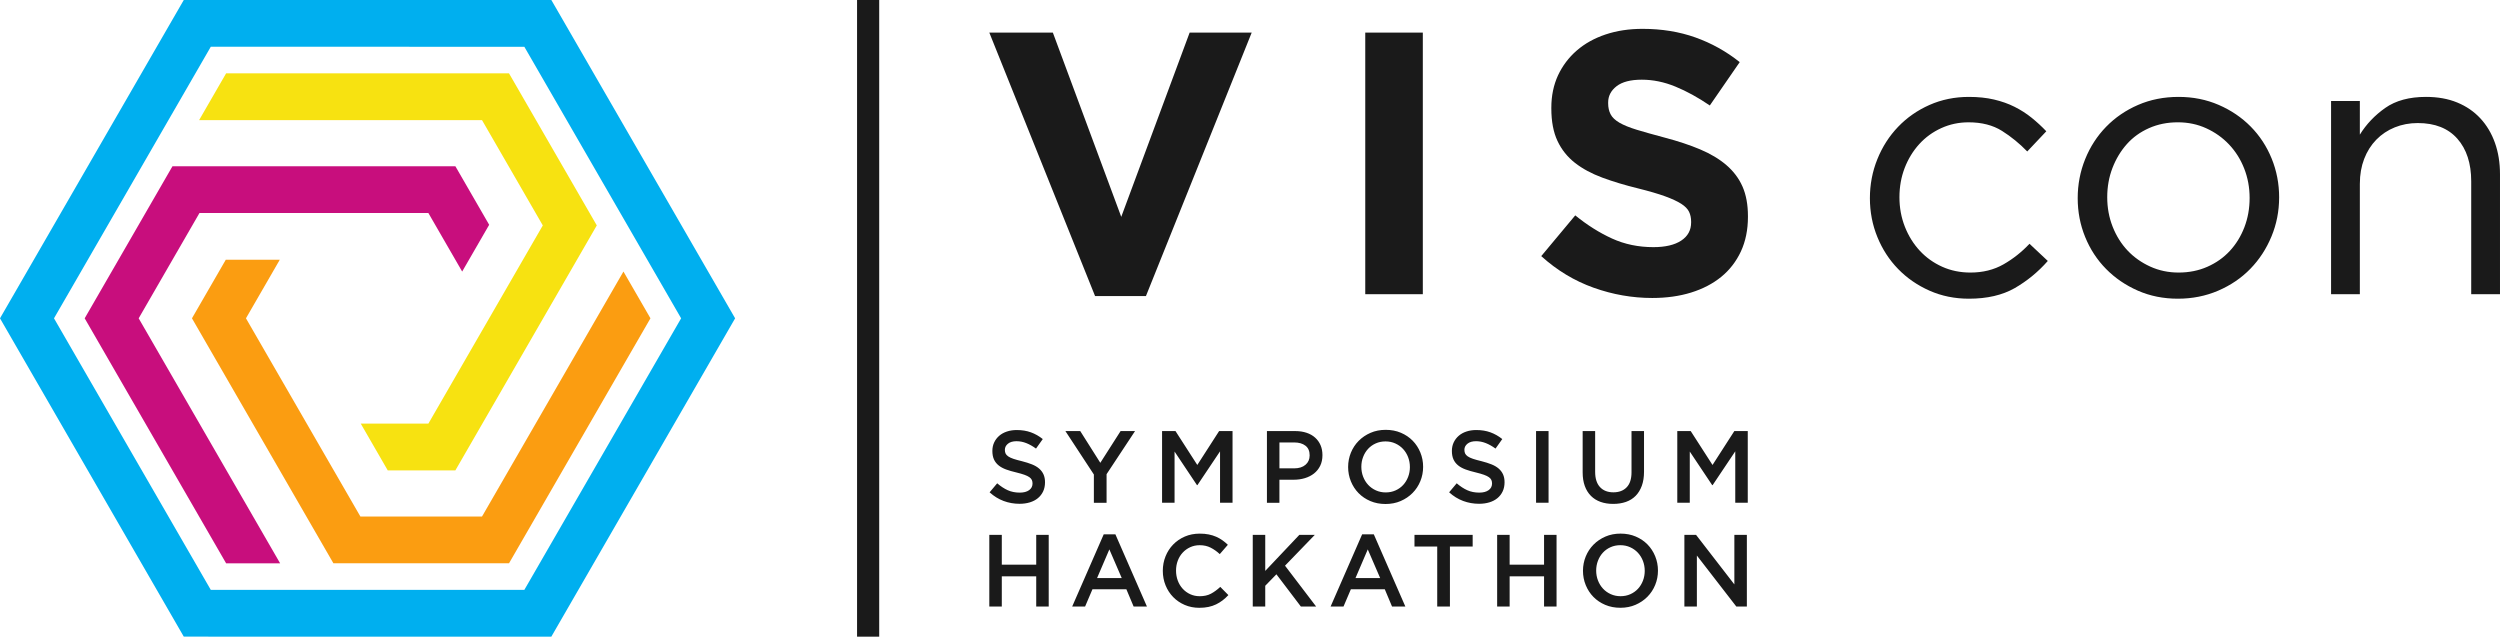 <?xml version="1.0" encoding="UTF-8" standalone="no"?>
<!-- Created with Inkscape (http://www.inkscape.org/) -->

<svg
   xmlns:dc="http://purl.org/dc/elements/1.1/"
   xmlns:cc="http://creativecommons.org/ns#"
   xmlns:rdf="http://www.w3.org/1999/02/22-rdf-syntax-ns#"
   xmlns:svg="http://www.w3.org/2000/svg"
   xmlns="http://www.w3.org/2000/svg"
   xmlns:sodipodi="http://sodipodi.sourceforge.net/DTD/sodipodi-0.dtd"
   xmlns:inkscape="http://www.inkscape.org/namespaces/inkscape"
   id="svg2"
   version="1.1"
   inkscape:version="0.91 r13725"
   xml:space="preserve"
   width="556.029"
   height="141.596"
   viewBox="0 0 556.029 141.596"
   sodipodi:docname="SVG.svg"><defs
     id="defs6" /><sodipodi:namedview
     pagecolor="#ffffff"
     bordercolor="#666666"
     borderopacity="1"
     objecttolerance="10"
     gridtolerance="10"
     guidetolerance="10"
     inkscape:pageopacity="0"
     inkscape:pageshadow="2"
     inkscape:window-width="1920"
     inkscape:window-height="1021"
     id="namedview4"
     showgrid="false"
     inkscape:zoom="1.3005426"
     inkscape:cx="390.46096"
     inkscape:cy="-10.067896"
     inkscape:window-x="0"
     inkscape:window-y="0"
     inkscape:window-maximized="1"
     inkscape:current-layer="g10" /><g
     id="g10"
     inkscape:groupmode="layer"
     inkscape:label="PDF"
     transform="matrix(1.25,0,0,-1.25,1.25,140.346)"><path
       d="m 58.386,28.58 -4.804,8.321 -9.6,16.628 -1.218,2.11 1.211,2.098 4.804,8.321 -9.608,-2.1e-4 -6.015,-10.418 7.811,-13.529 3.906,-6.765 3.906,-6.765 4.74,-8.21 4.804,-8.321 6.078,0 25.167,6.28e-4 12.583,21.794 12.583,21.795 -4.804,8.321 -4.804,-8.321 -20.363,-35.269 -12.029,-3.13e-4 -9.608,0 -4.74,8.21 z"
       style="fill:#fb9d11;fill-opacity:1;fill-rule:evenodd;stroke:none"
       id="path12"
       inkscape:connector-curvature="0" /><path
       d="m 86.037,55.638 -9.781,-16.942 -1.037,-1.796 -2.422,0 -9.608,0 4.804,-8.321 12.029,0 7.811,13.529 0.697,1.208 7.114,12.322 4.74,8.21 4.804,8.321 -3.039,5.264 -12.583,21.794 -25.167,3.1e-4 -25.166,-3.1e-4 -4.804,-8.321 9.608,0 40.725,0 6.015,-10.418 4.804,-8.32 -4.74,-8.21 -4.804,-8.321 z"
       style="fill:#f7e211;fill-opacity:1;fill-rule:evenodd;stroke:none"
       id="path14"
       inkscape:connector-curvature="0" /><path
       d="m 71.328,74.377 3.891,0 1.211,-2.097 4.804,-8.321 4.804,8.321 -6.015,10.418 -1.882,-3.1e-4 -29.363,3.1e-4 -9.48,-3.1e-4 -9.608,0 -3.039,-5.264 -12.583,-21.795 12.583,-21.795 12.583,-21.795 9.608,3.14e-4 -4.804,8.321 -20.363,35.269 6.015,10.418 4.804,8.321 9.48,0 9.608,0 17.746,0 z"
       style="fill:#c80e7d;fill-opacity:1;fill-rule:evenodd;stroke:none"
       id="path16"
       inkscape:connector-curvature="0" /><path
       d="M -1,55.638 31.7,-0.999 97.1,-1 129.8,55.638 97.1,112.276 31.7,112.277 -1,55.638 Z m 23.556,-24.158 -13.948,24.158 13.948,24.159 13.948,24.159 27.896,0 27.895,-6.3e-4 13.949,-24.158 13.948,-24.159 -13.948,-24.158 -13.948,-24.159 -27.896,0 -27.895,6.28e-4 -13.949,24.158 z"
       style="fill:#00afef;fill-opacity:1;fill-rule:evenodd;stroke:none"
       id="path18"
       inkscape:connector-curvature="0" /><path
       d="m 177.795,32.241 c 0,0.426 0.182,0.787 0.546,1.085 0.365,0.298 0.876,0.446 1.532,0.446 0.582,0 1.16,-0.112 1.731,-0.337 0.571,-0.225 1.148,-0.549 1.731,-0.975 l 1.203,1.695 c -0.656,0.523 -1.358,0.921 -2.106,1.194 -0.747,0.274 -1.588,0.411 -2.524,0.411 -0.631,0 -1.215,-0.088 -1.747,-0.264 -0.534,-0.176 -0.99,-0.429 -1.37,-0.756 -0.38,-0.328 -0.677,-0.72 -0.896,-1.175 -0.216,-0.456 -0.325,-0.963 -0.325,-1.522 0,-0.595 0.094,-1.1 0.283,-1.512 0.189,-0.414 0.465,-0.766 0.824,-1.057 0.358,-0.292 0.804,-0.534 1.333,-0.73 0.531,-0.194 1.136,-0.37 1.82,-0.528 0.595,-0.146 1.078,-0.286 1.452,-0.419 0.371,-0.134 0.662,-0.276 0.878,-0.429 0.212,-0.152 0.358,-0.319 0.438,-0.501 0.079,-0.182 0.118,-0.388 0.118,-0.62 0,-0.498 -0.204,-0.893 -0.61,-1.184 -0.407,-0.292 -0.957,-0.437 -1.65,-0.437 -0.801,0 -1.518,0.142 -2.15,0.428 -0.632,0.286 -1.258,0.695 -1.877,1.231 L 175.079,24.678 c 0.765,-0.692 1.598,-1.206 2.497,-1.54 0.899,-0.334 1.841,-0.501 2.825,-0.501 0.669,0 1.282,0.085 1.841,0.255 0.556,0.171 1.035,0.419 1.43,0.748 0.398,0.328 0.708,0.729 0.933,1.203 0.222,0.474 0.334,1.014 0.334,1.621 0,0.535 -0.088,1 -0.265,1.395 -0.176,0.395 -0.437,0.74 -0.778,1.039 -0.34,0.297 -0.771,0.549 -1.288,0.756 -0.517,0.206 -1.112,0.395 -1.78,0.564 -0.611,0.146 -1.112,0.286 -1.51,0.419 -0.395,0.134 -0.704,0.279 -0.932,0.438 -0.225,0.158 -0.38,0.328 -0.465,0.511 -0.084,0.182 -0.127,0.401 -0.127,0.656 z m 18.095,-4.338 5.067,7.673 -2.571,0 -3.608,-5.65 -3.572,5.65 -2.642,0 5.067,-7.728 0,-5.03 2.26,0 0,5.085 z m 20.19,4.065 0,-9.149 2.224,0 0,12.758 -2.388,0 -3.882,-6.033 -3.882,6.033 -2.387,0 0,-12.758 2.223,0 0,9.113 3.991,-5.978 0.074,0 4.028,6.015 z m 18.222,-0.675 c 0,0.657 -0.112,1.246 -0.337,1.768 -0.225,0.522 -0.547,0.972 -0.966,1.348 -0.419,0.377 -0.929,0.665 -1.531,0.866 -0.602,0.2 -1.273,0.301 -2.014,0.301 l -5.03,0 0,-12.758 2.223,0 0,4.101 2.54,0 c 0.708,0 1.37,0.094 1.993,0.282 0.62,0.189 1.16,0.465 1.625,0.83 0.462,0.365 0.827,0.82 1.097,1.366 0.268,0.547 0.401,1.179 0.401,1.896 z m -2.278,-0.045 c 0,-0.695 -0.246,-1.254 -0.741,-1.673 -0.492,-0.423 -1.166,-0.633 -2.02,-0.633 l -2.615,0 0,4.611 2.615,0 c 0.841,0 1.513,-0.191 2.012,-0.577 0.501,-0.383 0.75,-0.96 0.75,-1.728 z m 20.191,-2.032 c 0,0.899 -0.164,1.749 -0.493,2.551 -0.328,0.802 -0.783,1.501 -1.367,2.096 -0.583,0.595 -1.282,1.066 -2.096,1.412 -0.814,0.347 -1.713,0.52 -2.697,0.52 -0.985,0 -1.884,-0.176 -2.698,-0.529 -0.814,-0.352 -1.519,-0.829 -2.114,-1.43 -0.595,-0.602 -1.057,-1.303 -1.386,-2.105 -0.327,-0.802 -0.492,-1.653 -0.492,-2.552 0,-0.899 0.164,-1.749 0.492,-2.551 0.329,-0.802 0.784,-1.501 1.367,-2.096 0.583,-0.595 1.282,-1.066 2.096,-1.412 0.814,-0.347 1.713,-0.52 2.697,-0.52 0.985,0 1.884,0.176 2.698,0.528 0.814,0.353 1.519,0.83 2.114,1.431 0.595,0.602 1.057,1.304 1.385,2.105 0.328,0.802 0.493,1.653 0.493,2.552 z m -2.351,-0.037 c 0,-0.62 -0.106,-1.205 -0.319,-1.759 -0.213,-0.553 -0.508,-1.033 -0.884,-1.439 -0.376,-0.407 -0.83,-0.73 -1.358,-0.966 -0.529,-0.237 -1.109,-0.355 -1.741,-0.355 -0.632,0 -1.215,0.122 -1.75,0.364 -0.535,0.243 -0.994,0.571 -1.376,0.984 -0.383,0.414 -0.68,0.896 -0.894,1.45 -0.212,0.552 -0.319,1.139 -0.319,1.759 0,0.619 0.106,1.205 0.319,1.758 0.213,0.553 0.508,1.033 0.884,1.44 0.376,0.407 0.829,0.729 1.358,0.966 0.529,0.237 1.109,0.355 1.741,0.355 0.632,0 1.215,-0.122 1.749,-0.365 0.535,-0.243 0.993,-0.571 1.376,-0.984 0.383,-0.414 0.681,-0.896 0.894,-1.449 0.212,-0.552 0.319,-1.139 0.319,-1.759 z m 9.693,3.062 c 0,0.426 0.182,0.787 0.547,1.085 0.364,0.298 0.875,0.446 1.531,0.446 0.583,0 1.16,-0.112 1.731,-0.337 0.571,-0.225 1.148,-0.549 1.731,-0.975 l 1.203,1.695 c -0.656,0.523 -1.358,0.921 -2.106,1.194 -0.747,0.274 -1.588,0.411 -2.524,0.411 -0.631,0 -1.215,-0.088 -1.747,-0.264 -0.534,-0.176 -0.99,-0.429 -1.369,-0.756 -0.38,-0.328 -0.678,-0.72 -0.896,-1.175 -0.216,-0.456 -0.325,-0.963 -0.325,-1.522 0,-0.595 0.094,-1.1 0.283,-1.512 0.189,-0.414 0.465,-0.766 0.824,-1.057 0.358,-0.292 0.804,-0.534 1.333,-0.73 0.531,-0.194 1.136,-0.37 1.82,-0.528 0.595,-0.146 1.078,-0.286 1.452,-0.419 0.371,-0.134 0.662,-0.276 0.878,-0.429 0.212,-0.152 0.359,-0.319 0.437,-0.501 0.079,-0.182 0.118,-0.388 0.118,-0.62 0,-0.498 -0.204,-0.893 -0.61,-1.184 -0.407,-0.292 -0.957,-0.437 -1.65,-0.437 -0.801,0 -1.518,0.142 -2.151,0.428 -0.632,0.286 -1.258,0.695 -1.877,1.231 l -1.348,-1.604 c 0.765,-0.692 1.598,-1.206 2.497,-1.54 0.899,-0.334 1.841,-0.501 2.825,-0.501 0.669,0 1.282,0.085 1.841,0.255 0.556,0.171 1.036,0.419 1.431,0.748 0.398,0.328 0.708,0.729 0.933,1.203 0.222,0.474 0.334,1.014 0.334,1.621 0,0.535 -0.088,1 -0.265,1.395 -0.176,0.395 -0.437,0.74 -0.778,1.039 -0.34,0.297 -0.771,0.549 -1.288,0.756 -0.517,0.206 -1.112,0.395 -1.78,0.564 -0.611,0.146 -1.112,0.286 -1.51,0.419 -0.395,0.134 -0.704,0.279 -0.932,0.438 -0.225,0.158 -0.38,0.328 -0.465,0.511 -0.085,0.182 -0.127,0.401 -0.127,0.656 z m 12.754,3.336 0,-12.758 2.224,0 0,12.758 -2.224,0 z m 19.207,0 -2.224,0 0,-7.345 c 0,-1.178 -0.288,-2.066 -0.862,-2.661 -0.575,-0.595 -1.361,-0.893 -2.363,-0.893 -1.015,0 -1.807,0.309 -2.382,0.929 -0.574,0.62 -0.863,1.525 -0.863,2.716 l 0,7.254 -2.223,0 0,-7.345 c 0,-0.923 0.127,-1.734 0.383,-2.433 0.255,-0.699 0.62,-1.285 1.093,-1.759 0.474,-0.474 1.045,-0.83 1.713,-1.067 0.669,-0.237 1.415,-0.355 2.242,-0.355 0.838,0 1.595,0.119 2.269,0.355 0.674,0.237 1.249,0.595 1.723,1.075 0.474,0.48 0.842,1.079 1.103,1.795 0.261,0.718 0.391,1.549 0.391,2.497 l 0,7.236 z m 16.236,-3.609 0,-9.149 2.224,0 0,12.758 -2.388,0 -3.882,-6.033 -3.882,6.033 -2.388,0 0,-12.758 2.223,0 0,9.113 3.991,-5.978 0.073,0 4.028,6.015 z"
       style="fill:#1a1a1a;fill-opacity:1;fill-rule:nonzero;stroke:none"
       id="path20"
       inkscape:connector-curvature="0" /><path
       d="m 183.374,9.729 0,-5.377 2.223,0 0,12.758 -2.223,0 0,-5.303 -6.125,0 0,5.303 -2.223,0 0,-12.758 2.223,0 0,5.377 6.125,0 z m 14.088,7.472 -2.078,0 -5.613,-12.849 2.297,0 1.312,3.08 6.033,0 1.294,-3.08 2.369,0 -5.614,12.849 z m 1.13,-7.782 -4.393,0 2.187,5.104 2.206,-5.104 z m 18.972,-3.025 -1.44,1.458 c -0.547,-0.511 -1.1,-0.914 -1.659,-1.213 -0.559,-0.298 -1.228,-0.446 -2.005,-0.446 -0.607,0 -1.169,0.118 -1.685,0.355 -0.516,0.237 -0.963,0.562 -1.34,0.975 -0.377,0.413 -0.669,0.896 -0.874,1.45 -0.207,0.552 -0.31,1.145 -0.31,1.777 0,0.632 0.103,1.221 0.31,1.768 0.206,0.547 0.498,1.024 0.874,1.43 0.377,0.407 0.824,0.729 1.34,0.966 0.516,0.237 1.078,0.355 1.685,0.355 0.73,0 1.379,-0.146 1.951,-0.437 0.571,-0.291 1.111,-0.674 1.622,-1.148 l 1.439,1.658 c -0.303,0.292 -0.625,0.559 -0.966,0.802 -0.34,0.243 -0.711,0.453 -1.112,0.629 -0.4,0.176 -0.841,0.312 -1.32,0.41 -0.48,0.097 -1.012,0.146 -1.595,0.146 -0.973,0 -1.859,-0.173 -2.661,-0.52 -0.802,-0.346 -1.494,-0.82 -2.078,-1.422 -0.584,-0.601 -1.036,-1.303 -1.358,-2.105 -0.322,-0.802 -0.483,-1.659 -0.483,-2.571 0,-0.923 0.164,-1.785 0.492,-2.588 0.328,-0.802 0.781,-1.498 1.358,-2.087 0.578,-0.59 1.261,-1.055 2.051,-1.395 0.789,-0.34 1.652,-0.51 2.588,-0.51 0.595,0 1.139,0.051 1.631,0.155 0.493,0.103 0.945,0.255 1.358,0.455 0.414,0.2 0.799,0.437 1.157,0.711 0.358,0.273 0.702,0.586 1.03,0.939 z m 10.078,5.231 5.304,5.486 -2.753,0 -6.069,-6.416 0,6.416 -2.223,0 0,-12.758 2.223,0 0,3.7 1.987,2.041 4.356,-5.741 2.716,0 -5.541,7.272 z m 15.801,5.577 -2.078,0 -5.613,-12.849 2.296,0 1.312,3.08 6.033,0 1.294,-3.08 2.369,0 -5.614,12.849 z m 1.13,-7.782 -4.393,0 2.187,5.104 2.206,-5.104 z m 12.411,5.614 4.046,0 0,2.078 -10.353,0 0,-2.078 4.047,0 0,-10.68 2.26,0 0,10.68 z m 16.749,-5.303 0,-5.377 2.223,0 0,12.758 -2.223,0 0,-5.303 -6.124,0 0,5.303 -2.223,0 0,-12.758 2.223,0 0,5.377 6.124,0 z m 20.266,1.021 c 0,0.899 -0.164,1.749 -0.493,2.552 -0.328,0.802 -0.783,1.501 -1.366,2.096 -0.583,0.595 -1.282,1.066 -2.096,1.412 -0.814,0.347 -1.713,0.52 -2.697,0.52 -0.985,0 -1.884,-0.176 -2.698,-0.529 -0.814,-0.352 -1.519,-0.829 -2.114,-1.431 -0.595,-0.602 -1.057,-1.303 -1.385,-2.105 -0.327,-0.802 -0.492,-1.653 -0.492,-2.552 0,-0.899 0.164,-1.749 0.492,-2.551 0.329,-0.802 0.784,-1.501 1.367,-2.096 0.583,-0.595 1.282,-1.066 2.096,-1.412 0.814,-0.347 1.713,-0.52 2.697,-0.52 0.985,0 1.884,0.176 2.698,0.528 0.814,0.353 1.519,0.83 2.114,1.431 0.595,0.601 1.057,1.303 1.385,2.105 0.328,0.802 0.493,1.653 0.493,2.552 z m -2.351,-0.037 c 0,-0.62 -0.106,-1.205 -0.319,-1.759 -0.213,-0.552 -0.508,-1.033 -0.884,-1.439 -0.376,-0.407 -0.83,-0.729 -1.358,-0.966 -0.529,-0.237 -1.109,-0.355 -1.741,-0.355 -0.632,0 -1.215,0.122 -1.75,0.365 -0.535,0.242 -0.994,0.57 -1.376,0.984 -0.383,0.414 -0.68,0.896 -0.894,1.449 -0.212,0.553 -0.319,1.139 -0.319,1.759 0,0.619 0.106,1.205 0.319,1.758 0.213,0.553 0.508,1.033 0.884,1.44 0.376,0.407 0.83,0.729 1.358,0.966 0.529,0.237 1.109,0.355 1.741,0.355 0.632,0 1.215,-0.122 1.749,-0.365 0.535,-0.242 0.993,-0.571 1.376,-0.984 0.383,-0.414 0.681,-0.896 0.894,-1.45 0.212,-0.552 0.319,-1.139 0.319,-1.759 z m 15.947,-2.423 -6.819,8.821 -2.075,0 0,-12.758 2.223,0 0,9.076 7.02,-9.076 1.874,0 0,12.758 -2.224,0 0,-8.821 z"
       style="fill:#1a1a1a;fill-opacity:1;fill-rule:nonzero;stroke:none"
       id="path22"
       inkscape:connector-curvature="0" /><path
       d="m 221.713,106.478 -11.04,0 -12.17,-32.787 -12.17,32.787 -11.306,0 18.821,-46.886 9.045,0 18.821,46.886 z m 30.448,-46.553 0,46.553 -10.242,0 0,-46.553 10.242,0 z m 57.848,13.766 0,0.133 c 0,2.039 -0.322,3.791 -0.964,5.253 -0.643,1.463 -1.607,2.738 -2.871,3.824 -1.263,1.087 -2.826,2.017 -4.666,2.794 -1.839,0.776 -3.946,1.474 -6.306,2.095 -1.995,0.532 -3.647,0.997 -4.966,1.396 -1.307,0.399 -2.338,0.82 -3.103,1.264 -0.754,0.443 -1.275,0.942 -1.563,1.496 -0.288,0.554 -0.432,1.208 -0.432,1.962 l 0,0.133 c 0,1.153 0.499,2.117 1.496,2.893 0.998,0.776 2.494,1.164 4.489,1.164 1.995,0 3.99,-0.41 5.986,-1.23 1.995,-0.82 4.034,-1.939 6.118,-3.358 l 5.32,7.714 c -2.394,1.907 -5.021,3.37 -7.881,4.389 -2.86,1.019 -5.997,1.53 -9.41,1.53 -2.394,0 -4.588,-0.332 -6.572,-0.997 -1.985,-0.665 -3.702,-1.618 -5.132,-2.86 -1.43,-1.242 -2.539,-2.716 -3.336,-4.423 -0.787,-1.707 -1.187,-3.625 -1.187,-5.753 l 0,-0.133 c 0,-2.306 0.366,-4.234 1.098,-5.786 0.731,-1.552 1.773,-2.849 3.103,-3.89 1.33,-1.042 2.959,-1.918 4.866,-2.627 1.917,-0.71 4.045,-1.352 6.406,-1.929 1.951,-0.488 3.547,-0.953 4.766,-1.396 1.219,-0.444 2.172,-0.887 2.871,-1.33 0.687,-0.444 1.153,-0.92 1.396,-1.43 0.244,-0.51 0.366,-1.098 0.366,-1.763 l 0,-0.133 c 0,-1.375 -0.587,-2.45 -1.762,-3.226 -1.175,-0.776 -2.826,-1.164 -4.955,-1.164 -2.66,0 -5.11,0.509 -7.349,1.53 -2.239,1.02 -4.422,2.394 -6.551,4.123 l -6.052,-7.249 c 2.794,-2.528 5.897,-4.4 9.311,-5.62 3.414,-1.219 6.895,-1.829 10.441,-1.829 2.528,0 4.833,0.322 6.906,0.964 2.073,0.643 3.868,1.574 5.365,2.793 1.496,1.22 2.66,2.727 3.502,4.523 0.831,1.796 1.253,3.846 1.253,6.152"
       style="fill:#1a1a1a;fill-opacity:1;fill-rule:nonzero;stroke:none"
       id="path24"
       inkscape:connector-curvature="0" /><path
       d="m 363.364,65.844 -3.258,3.058 c -1.374,-1.463 -2.914,-2.682 -4.621,-3.658 -1.707,-0.975 -3.668,-1.463 -5.884,-1.463 -1.818,0 -3.492,0.344 -5.021,1.031 -1.529,0.687 -2.859,1.63 -3.99,2.848 -1.13,1.219 -2.017,2.648 -2.659,4.278 -0.643,1.64 -0.964,3.379 -0.964,5.242 0,1.861 0.31,3.59 0.931,5.209 0.62,1.607 1.485,3.026 2.593,4.245 1.108,1.219 2.416,2.161 3.923,2.848 1.507,0.687 3.125,1.03 4.854,1.03 2.35,0 4.334,-0.51 5.951,-1.529 1.618,-1.02 3.114,-2.239 4.489,-3.658 l 3.391,3.591 c -0.798,0.842 -1.662,1.64 -2.594,2.394 -0.931,0.754 -1.95,1.407 -3.058,1.962 -1.109,0.554 -2.327,0.986 -3.658,1.296 -1.329,0.31 -2.815,0.466 -4.455,0.466 -2.527,0 -4.865,-0.477 -7.016,-1.43 -2.15,-0.953 -4.012,-2.25 -5.585,-3.89 -1.574,-1.64 -2.804,-3.557 -3.691,-5.751 -0.887,-2.195 -1.33,-4.511 -1.33,-6.95 0,-2.438 0.444,-4.743 1.33,-6.915 0.886,-2.172 2.116,-4.067 3.691,-5.685 1.573,-1.618 3.435,-2.904 5.585,-3.857 2.151,-0.953 4.489,-1.43 7.016,-1.43 3.236,0 5.951,0.632 8.145,1.884 2.195,1.263 4.156,2.871 5.885,4.832 z m 41.161,11.304 c 0,2.438 -0.444,4.743 -1.33,6.916 -0.887,2.172 -2.127,4.067 -3.724,5.685 -1.595,1.618 -3.491,2.904 -5.685,3.857 -2.194,0.953 -4.577,1.43 -7.148,1.43 -2.615,0 -5.021,-0.477 -7.215,-1.43 -2.194,-0.953 -4.089,-2.25 -5.685,-3.89 -1.596,-1.64 -2.837,-3.557 -3.724,-5.751 -0.887,-2.195 -1.33,-4.511 -1.33,-6.95 0,-2.438 0.444,-4.743 1.33,-6.915 0.886,-2.172 2.127,-4.067 3.724,-5.685 1.596,-1.618 3.48,-2.904 5.652,-3.857 2.172,-0.953 4.543,-1.43 7.114,-1.43 2.571,0 4.966,0.477 7.181,1.43 2.217,0.954 4.123,2.25 5.719,3.89 1.596,1.64 2.848,3.557 3.757,5.752 0.909,2.194 1.363,4.51 1.363,6.948 z m -5.253,-0.1 c 0,-1.861 -0.31,-3.59 -0.931,-5.209 -0.621,-1.607 -1.485,-3.014 -2.593,-4.211 -1.108,-1.197 -2.438,-2.128 -3.989,-2.815 -1.552,-0.687 -3.259,-1.031 -5.12,-1.031 -1.817,0 -3.502,0.355 -5.054,1.064 -1.551,0.71 -2.892,1.651 -4.023,2.848 -1.13,1.197 -2.017,2.615 -2.66,4.245 -0.643,1.64 -0.964,3.379 -0.964,5.242 0,1.861 0.31,3.59 0.931,5.209 0.621,1.607 1.474,3.026 2.56,4.245 1.086,1.219 2.405,2.161 3.957,2.848 1.551,0.687 3.258,1.03 5.119,1.03 1.818,0 3.503,-0.354 5.054,-1.063 1.551,-0.71 2.904,-1.663 4.056,-2.882 1.152,-1.22 2.05,-2.638 2.693,-4.278 0.644,-1.64 0.965,-3.38 0.965,-5.243 z m 19.616,2.56 c 0,1.596 0.255,3.059 0.764,4.389 0.51,1.329 1.231,2.471 2.161,3.425 0.931,0.953 2.028,1.684 3.291,2.194 1.264,0.51 2.627,0.765 4.089,0.765 3.059,0 5.408,-0.931 7.049,-2.793 1.64,-1.862 2.46,-4.389 2.46,-7.58 l 0,-20.082 5.12,0 0,21.345 c 0,2.039 -0.299,3.901 -0.898,5.586 -0.598,1.684 -1.463,3.135 -2.593,4.355 -1.13,1.219 -2.505,2.161 -4.122,2.826 -1.618,0.665 -3.469,0.997 -5.552,0.997 -2.971,0 -5.386,-0.654 -7.249,-1.962 -1.861,-1.307 -3.369,-2.893 -4.521,-4.754 l 0,5.984 -5.12,0 0,-34.378 5.12,0 0,19.682 z"
       style="fill:#1a1a1a;fill-opacity:1;fill-rule:nonzero;stroke:none"
       id="path26"
       inkscape:connector-curvature="0" /><path
       d="m 151.496,112.277 3.94,0 0,-113.276 -3.94,0 0,113.276 z"
       style="fill:#1a1a1a;fill-opacity:1;fill-rule:evenodd;stroke:none"
       id="path28"
       inkscape:connector-curvature="0" /></g></svg>